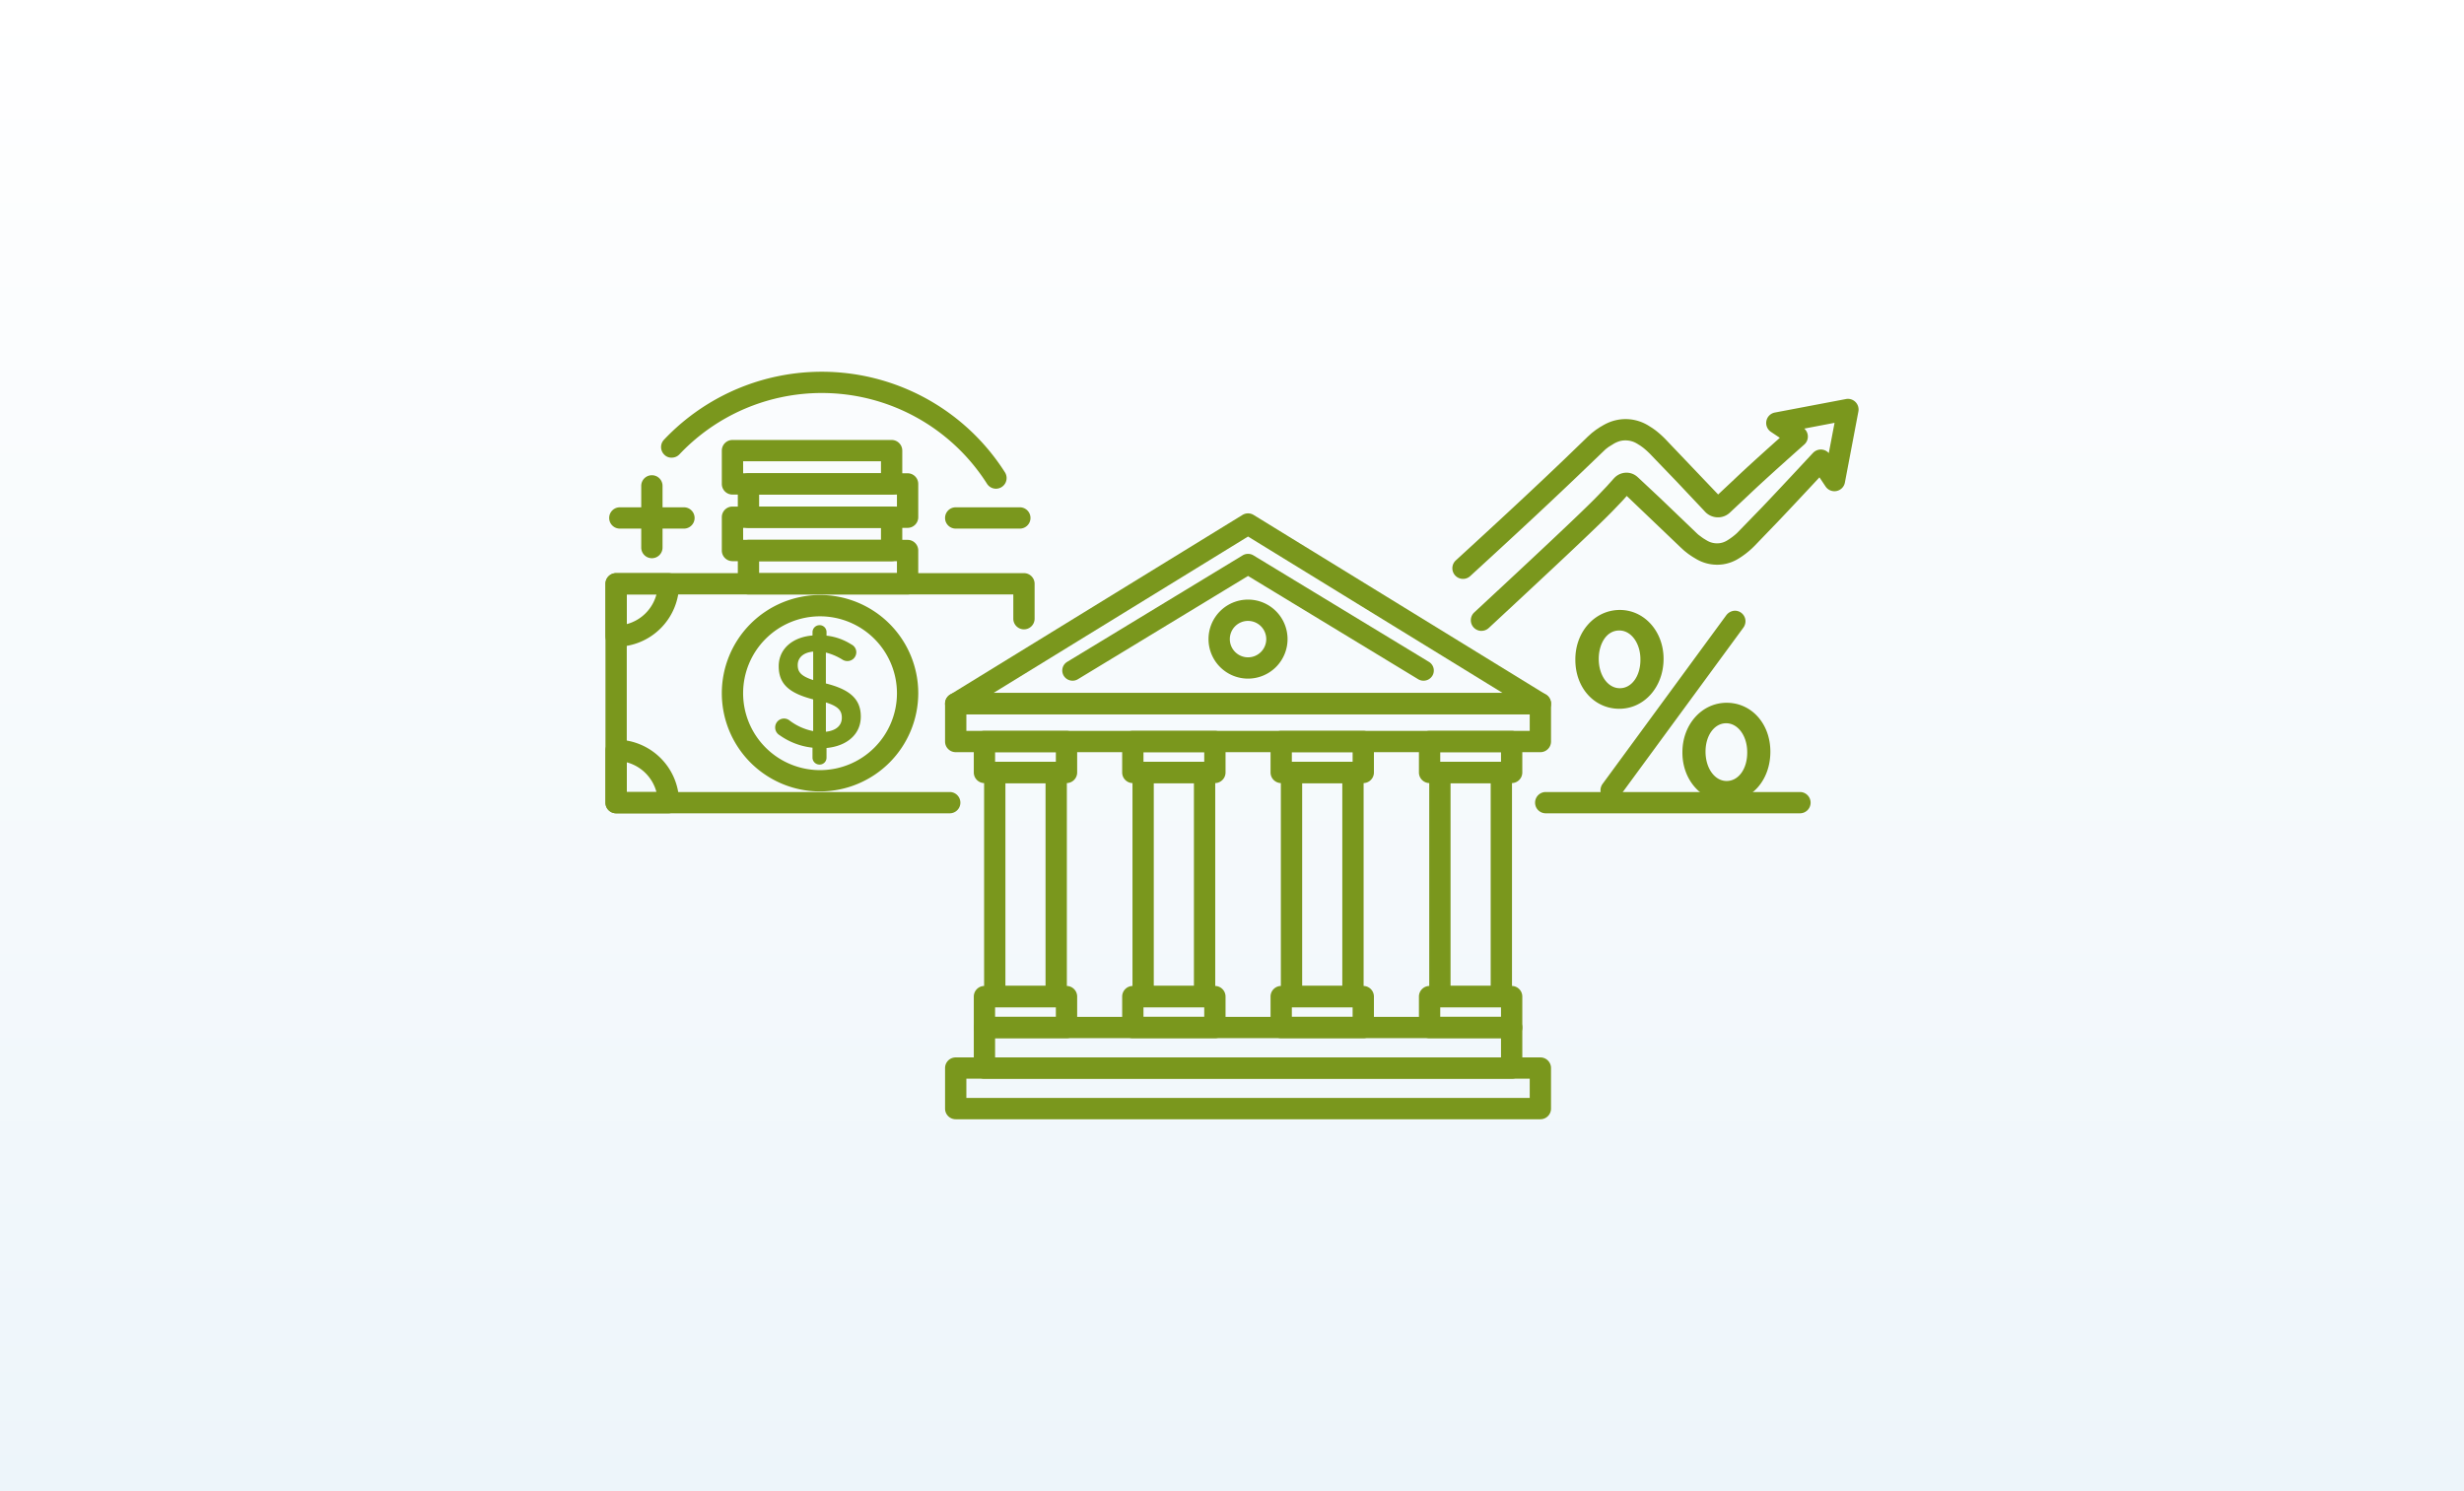 <svg xmlns="http://www.w3.org/2000/svg" xmlns:xlink="http://www.w3.org/1999/xlink" width="347" height="210" viewBox="0 0 347 210"><rect x="0" y="0" width="347" height="210" fill="#333333" stroke="none"/><defs><linearGradient id="a" x1="0.5" x2="0.5" y2="1" gradientUnits="objectBoundingBox"><stop offset="0" stop-color="#fff"/><stop offset="1" stop-color="#edf5fa"/></linearGradient><clipPath id="b"><rect width="176.469" height="105.291" fill="none"/></clipPath></defs><g transform="translate(-30 -3144)"><rect width="347" height="210" transform="translate(30 3144)" fill="url(#a)"/><g transform="translate(115.266 3196.354)"><g clip-path="url(#b)"><path d="M6.538,26.269a1.5,1.5,0,0,1-1.5-1.5V16.081a1.5,1.5,0,0,1,3,0v8.688a1.5,1.5,0,0,1-1.5,1.5" transform="translate(0 0)" fill="#7a971d"/><path d="M11.053,22.1H2.024a1.5,1.5,0,1,1,0-3h9.029a1.5,1.5,0,0,1,0,3" transform="translate(0 0)" fill="#7a971d"/><path d="M58.355,22.1h-9.03a1.5,1.5,0,0,1,0-3h9.03a1.5,1.5,0,0,1,0,3" transform="translate(0 0)" fill="#7a971d"/><path d="M131.662,48.253H49.325a1.5,1.5,0,0,1-.785-2.778l41.168-25.3a1.5,1.5,0,0,1,1.57,0l41.169,25.3a1.5,1.5,0,0,1-.785,2.778m-77.031-3h71.725L90.493,23.216Z" transform="translate(0 0)" fill="#7a971d"/><path d="M127.617,99.581H53.371a1.5,1.5,0,0,1-1.5-1.5v-5.71a1.5,1.5,0,0,1,1.5-1.5h74.246a1.5,1.5,0,0,1,1.5,1.5v5.71a1.5,1.5,0,0,1-1.5,1.5m-72.746-3h71.246v-2.71H54.871Z" transform="translate(0 0)" fill="#7a971d"/><path d="M131.662,105.291H49.325a1.5,1.5,0,0,1-1.5-1.5v-5.71a1.5,1.5,0,0,1,1.5-1.5h82.337a1.5,1.5,0,0,1,1.5,1.5v5.71a1.5,1.5,0,0,1-1.5,1.5m-80.837-3h79.337v-2.71H50.825Z" transform="translate(0 0)" fill="#7a971d"/><path d="M105.269,89.515H96.615a1.5,1.5,0,0,1-1.5-1.5V56.443a1.5,1.5,0,0,1,1.5-1.5h8.654a1.5,1.5,0,0,1,1.5,1.5V88.015a1.5,1.5,0,0,1-1.5,1.5m-7.154-3h5.653V57.944H98.115Z" transform="translate(0 0)" fill="#7a971d"/><path d="M106.721,93.871H95.163a1.5,1.5,0,0,1-1.5-1.5V88.015a1.5,1.5,0,0,1,1.5-1.5h11.558a1.5,1.5,0,0,1,1.5,1.5v4.356a1.5,1.5,0,0,1-1.5,1.5m-10.058-3h8.558V89.515H96.663Z" transform="translate(0 0)" fill="#7a971d"/><path d="M106.721,57.943H95.163a1.5,1.5,0,0,1-1.5-1.5V52.087a1.5,1.5,0,0,1,1.5-1.5h11.558a1.5,1.5,0,0,1,1.5,1.5v4.356a1.5,1.5,0,0,1-1.5,1.5m-10.058-3h8.558V53.587H96.663Z" transform="translate(0 0)" fill="#7a971d"/><path d="M126.165,89.515h-8.654a1.5,1.5,0,0,1-1.5-1.5V56.443a1.5,1.5,0,0,1,1.5-1.5h8.654a1.5,1.5,0,0,1,1.5,1.5V88.015a1.5,1.5,0,0,1-1.5,1.5m-7.154-3h5.653V57.944h-5.653Z" transform="translate(0 0)" fill="#7a971d"/><path d="M127.617,93.871H116.059a1.5,1.5,0,0,1-1.5-1.5V88.015a1.5,1.5,0,0,1,1.5-1.5h11.558a1.5,1.5,0,0,1,1.5,1.5v4.356a1.5,1.5,0,0,1-1.5,1.5m-10.058-3h8.558V89.515h-8.558Z" transform="translate(0 0)" fill="#7a971d"/><path d="M127.617,57.943H116.059a1.5,1.5,0,0,1-1.5-1.5V52.087a1.5,1.5,0,0,1,1.5-1.5h11.558a1.5,1.5,0,0,1,1.5,1.5v4.356a1.5,1.5,0,0,1-1.5,1.5m-10.058-3h8.558V53.587h-8.558Z" transform="translate(0 0)" fill="#7a971d"/><path d="M84.373,89.515H75.719a1.5,1.5,0,0,1-1.5-1.5V56.443a1.5,1.5,0,0,1,1.5-1.5h8.654a1.5,1.5,0,0,1,1.5,1.5V88.015a1.5,1.5,0,0,1-1.5,1.5m-7.154-3h5.653V57.944H77.219Z" transform="translate(0 0)" fill="#7a971d"/><path d="M85.825,93.871H74.267a1.5,1.5,0,0,1-1.5-1.5V88.015a1.5,1.5,0,0,1,1.5-1.5H85.825a1.5,1.5,0,0,1,1.5,1.5v4.356a1.5,1.5,0,0,1-1.5,1.5m-10.058-3h8.558V89.515H75.767Z" transform="translate(0 0)" fill="#7a971d"/><path d="M85.825,57.943H74.267a1.5,1.5,0,0,1-1.5-1.5V52.087a1.5,1.5,0,0,1,1.5-1.5H85.825a1.5,1.5,0,0,1,1.5,1.5v4.356a1.5,1.5,0,0,1-1.5,1.5m-10.058-3h8.558V53.587H75.767Z" transform="translate(0 0)" fill="#7a971d"/><path d="M63.477,89.515H54.823a1.5,1.5,0,0,1-1.5-1.5V56.443a1.5,1.5,0,0,1,1.5-1.5h8.654a1.5,1.5,0,0,1,1.5,1.5V88.015a1.5,1.5,0,0,1-1.5,1.5m-7.154-3h5.653V57.944H56.323Z" transform="translate(0 0)" fill="#7a971d"/><path d="M64.929,93.871H53.371a1.5,1.5,0,0,1-1.5-1.5V88.015a1.5,1.5,0,0,1,1.5-1.5H64.929a1.5,1.5,0,0,1,1.5,1.5v4.356a1.5,1.5,0,0,1-1.5,1.5m-10.058-3h8.558V89.515H54.871Z" transform="translate(0 0)" fill="#7a971d"/><path d="M64.929,57.943H53.371a1.5,1.5,0,0,1-1.5-1.5V52.087a1.5,1.5,0,0,1,1.5-1.5H64.929a1.5,1.5,0,0,1,1.5,1.5v4.356a1.5,1.5,0,0,1-1.5,1.5m-10.058-3h8.558V53.587H54.871Z" transform="translate(0 0)" fill="#7a971d"/><path d="M90.494,43.228a5.565,5.565,0,1,1,5.564-5.565,5.571,5.571,0,0,1-5.564,5.565m0-8.129a2.565,2.565,0,1,0,2.564,2.564A2.567,2.567,0,0,0,90.494,35.1" transform="translate(0 0)" fill="#7a971d"/><path d="M131.662,53.587H49.325a1.5,1.5,0,0,1-1.5-1.5V46.753a1.5,1.5,0,0,1,1.5-1.5h82.337a1.5,1.5,0,0,1,1.5,1.5v5.334a1.5,1.5,0,0,1-1.5,1.5m-80.837-3h79.337V48.253H50.825Z" transform="translate(0 0)" fill="#7a971d"/><path d="M115.205,43.521a1.455,1.455,0,0,1-.758-.212L90.493,28.768,66.54,43.309a1.459,1.459,0,0,1-1.994-.471,1.422,1.422,0,0,1,.476-1.97l24.713-15a1.466,1.466,0,0,1,1.517,0l24.713,15a1.422,1.422,0,0,1,.477,1.97,1.452,1.452,0,0,1-1.237.683" transform="translate(0 0)" fill="#7a971d"/><path d="M123.369,36.505a1.5,1.5,0,0,1-1.021-2.6c7.611-7.07,15.231-14.171,17.488-16.531l1.122-1.174.082-.088.833-.929a4.424,4.424,0,0,1,.349-.364,2.39,2.39,0,0,1,1.37-.589,2.294,2.294,0,0,1,1.461.372,2.718,2.718,0,0,1,.339.27l.1.09,2.975,2.786,5.339,5.118a1.888,1.888,0,0,0,.159.132l.477.356c.2.143.367.242.535.341l.189.112a2.846,2.846,0,0,0,.509.228,2.8,2.8,0,0,0,1.246.113,2.677,2.677,0,0,0,.587-.152,3.078,3.078,0,0,0,.553-.287,8.719,8.719,0,0,0,1.3-.991l3.495-3.6c2.39-2.5,7.147-7.628,7.2-7.68a1.518,1.518,0,0,1,1.218-.474,1.5,1.5,0,0,1,1.005.5l.811-4.264-4.264.812a1.5,1.5,0,0,1,0,2.247c-.053.047-5.284,4.676-7.77,7.052l-2.667,2.5a2.458,2.458,0,0,1-1.406.682,2.489,2.489,0,0,1-1.649-.372,2.566,2.566,0,0,1-.577-.506l-3.951-4.19-3.383-3.513a11.472,11.472,0,0,0-1.32-1.234l-.36-.259c-.039-.027-.1-.064-.162-.1l-.151-.094a3.822,3.822,0,0,0-.569-.308,3.11,3.11,0,0,0-1.187-.242,2.861,2.861,0,0,0-1.157.216,3.8,3.8,0,0,0-.532.262l-.672.416a2.888,2.888,0,0,0-.234.172l-.172.134a1.145,1.145,0,0,0-.1.082l-3.768,3.616c-3.132,2.995-7.146,6.786-15.259,14.215a1.5,1.5,0,0,1-2.026-2.213c8.092-7.409,12.092-11.188,15.209-14.168l3.193-3.084c.086-.085.173-.17.262-.251l.357-.322a3.641,3.641,0,0,1,.325-.266l.087-.068c.2-.158.356-.273.51-.37l.322-.216c.029-.019.06-.039.091-.056l.358-.207a6.91,6.91,0,0,1,.919-.453,6.138,6.138,0,0,1,2.3-.439h.02a6.114,6.114,0,0,1,2.376.5,6.672,6.672,0,0,1,.979.529l.1.064c.105.065.21.131.316.2l.408.293a14.066,14.066,0,0,1,1.7,1.571l7.112,7.46,2.285-2.143c1.724-1.648,4.647-4.274,6.4-5.839l-1.254-.838a1.5,1.5,0,0,1,.554-2.721l10.01-1.9a1.5,1.5,0,0,1,1.754,1.754l-1.9,10.01a1.5,1.5,0,0,1-2.72.553l-.862-1.289c-1.6,1.718-4.306,4.619-5.932,6.319l-3.2,3.323c-.092.092-.18.177-.268.262l-.123.12a11.922,11.922,0,0,1-1.778,1.363,6.052,6.052,0,0,1-1.064.542,5.725,5.725,0,0,1-1.238.323,5.838,5.838,0,0,1-2.6-.228,5.9,5.9,0,0,1-1.1-.491l-.209-.124c-.244-.144-.487-.291-.734-.469l-.175-.12c-.074-.052-.143-.106-.212-.161l-.091-.072-.1-.079a4.559,4.559,0,0,1-.383-.323l-.1-.094c-.092-.083-.184-.166-.276-.253L143.827,17.5l-.553.616c-.029.033-.053.063-.151.163l-1.117,1.169C139.691,21.868,132.034,29,124.39,36.1a1.5,1.5,0,0,1-1.021.4m32.958-18.884a.18.18,0,0,0-.02.019Z" transform="translate(0 0)" fill="#7a971d"/><path d="M168.217,62.2h-35.8a1.5,1.5,0,0,1,0-3h35.8a1.5,1.5,0,0,1,0,3" transform="translate(0 0)" fill="#7a971d"/><path d="M30.218,59.116A13.832,13.832,0,1,1,44.05,45.284,13.848,13.848,0,0,1,30.218,59.116m0-24.663A10.832,10.832,0,1,0,41.05,45.284,10.843,10.843,0,0,0,30.218,34.453" transform="translate(0 0)" fill="#7a971d"/><path d="M48.482,62.2H1.5A1.5,1.5,0,0,1,0,60.7V29.872a1.5,1.5,0,0,1,1.5-1.5H58.936a1.5,1.5,0,0,1,1.5,1.5v4.917a1.5,1.5,0,0,1-3,0V31.372H3V59.2H48.482a1.5,1.5,0,0,1,0,3" transform="translate(0 0)" fill="#7a971d"/><path d="M8.873,62.2H1.5A1.5,1.5,0,0,1,0,60.7V53.323a1.5,1.5,0,0,1,1.5-1.5A8.883,8.883,0,0,1,10.373,60.7a1.5,1.5,0,0,1-1.5,1.5M3,59.2H7.179A5.9,5.9,0,0,0,3,55.017Z" transform="translate(0 0)" fill="#7a971d"/><path d="M1.5,38.745a1.5,1.5,0,0,1-1.5-1.5V29.872a1.5,1.5,0,0,1,1.5-1.5H8.873a1.5,1.5,0,0,1,1.5,1.5A8.883,8.883,0,0,1,1.5,38.745M3,31.372v4.179a5.9,5.9,0,0,0,4.179-4.179Z" transform="translate(0 0)" fill="#7a971d"/><path d="M42.549,31.372H20.14a1.5,1.5,0,0,1-1.5-1.5V25.184a1.5,1.5,0,0,1,1.5-1.5H42.549a1.5,1.5,0,0,1,1.5,1.5v4.688a1.5,1.5,0,0,1-1.5,1.5m-20.909-3H41.049V26.684H21.64Z" transform="translate(0 0)" fill="#7a971d"/><path d="M40.3,26.684H17.886a1.5,1.5,0,0,1-1.5-1.5v-4.69a1.5,1.5,0,0,1,1.5-1.5H40.3a1.5,1.5,0,0,1,1.5,1.5v4.69a1.5,1.5,0,0,1-1.5,1.5m-20.909-3H38.8V22H19.386Z" transform="translate(0 0)" fill="#7a971d"/><path d="M42.549,21.994H20.14a1.5,1.5,0,0,1-1.5-1.5V15.805a1.5,1.5,0,0,1,1.5-1.5H42.549a1.5,1.5,0,0,1,1.5,1.5v4.689a1.5,1.5,0,0,1-1.5,1.5m-20.909-3H41.049V17.305H21.64Z" transform="translate(0 0)" fill="#7a971d"/><path d="M40.3,17.305H17.886a1.5,1.5,0,0,1-1.5-1.5v-4.69a1.5,1.5,0,0,1,1.5-1.5H40.3a1.5,1.5,0,0,1,1.5,1.5v4.69a1.5,1.5,0,0,1-1.5,1.5m-20.909-3H38.8V12.616H19.386Z" transform="translate(0 0)" fill="#7a971d"/><path d="M30.156,35.7a.968.968,0,0,1,.975.975v.5a8.24,8.24,0,0,1,3.514,1.247,1.215,1.215,0,0,1,.68,1.088,1.248,1.248,0,0,1-1.27,1.246,1.313,1.313,0,0,1-.68-.2,8.221,8.221,0,0,0-2.335-1v4.353c3.446.861,4.919,2.244,4.919,4.67,0,2.494-1.949,4.148-4.828,4.421v1.361a.968.968,0,0,1-.975.974.988.988,0,0,1-1-.974V52.955a9.812,9.812,0,0,1-4.647-1.769A1.246,1.246,0,0,1,23.9,50.1a1.248,1.248,0,0,1,1.995-1,8,8,0,0,0,3.355,1.519V46.153c-3.31-.861-4.851-2.108-4.851-4.67,0-2.425,1.927-4.1,4.76-4.33v-.476a.988.988,0,0,1,1-.975m-.907,7.731V39.421c-1.451.135-2.176.906-2.176,1.9,0,.952.43,1.543,2.176,2.109m1.791,3.151V50.71c1.451-.159,2.245-.884,2.245-1.973,0-1-.5-1.609-2.245-2.153" transform="translate(0 0)" fill="#7a971d"/><path d="M55,15.979a1,1,0,0,1-.845-.463,28.071,28.071,0,0,0-44.1-4.224A1,1,0,1,1,8.6,9.919,30.072,30.072,0,0,1,55.84,14.442,1,1,0,0,1,55,15.979" transform="translate(0 0)" fill="#7a971d"/><path d="M55,16.479a1.494,1.494,0,0,1-1.267-.695,27.572,27.572,0,0,0-43.312-4.148,1.479,1.479,0,0,1-1.046.468A1.385,1.385,0,0,1,8.3,11.7a1.5,1.5,0,0,1-.059-2.12,30.57,30.57,0,0,1,48.021,4.6A1.5,1.5,0,0,1,55,16.479M30.458,2A28.464,28.464,0,0,1,54.575,15.247a.509.509,0,0,0,.69.152.5.5,0,0,0,.152-.689A29.571,29.571,0,0,0,8.965,10.263a.5.5,0,0,0,.021.706.568.568,0,0,0,.357.136.488.488,0,0,0,.348-.156A28.311,28.311,0,0,1,30.458,2" transform="translate(0 0)" fill="#7a971d"/><path d="M133.9,35.89v-.073c0-3.468,2.337-6.535,5.841-6.535,3.432,0,5.732,3.03,5.732,6.462v.073c0,3.468-2.337,6.536-5.8,6.536S133.9,39.322,133.9,35.89m9.164,0v-.073c0-2.556-1.534-4.49-3.4-4.49-2.008,0-3.322,2.008-3.322,4.417v.073c0,2.556,1.5,4.49,3.4,4.49,1.971,0,3.322-1.971,3.322-4.417m-5.4,17.707L155.034,29.9a1.179,1.179,0,0,1,.913-.511A1.052,1.052,0,0,1,157,30.414a1.122,1.122,0,0,1-.219.693L139.408,54.8a1.18,1.18,0,0,1-.913.511,1.052,1.052,0,0,1-1.059-1.023,1.123,1.123,0,0,1,.219-.693m11.318-4.637v-.073c0-3.468,2.337-6.535,5.8-6.535s5.732,3.03,5.732,6.462v.073c0,3.468-2.3,6.535-5.8,6.535-3.432,0-5.732-3.03-5.732-6.462m9.127,0v-.073c0-2.556-1.5-4.49-3.4-4.49-1.971,0-3.322,2.008-3.322,4.417v.073c0,2.556,1.5,4.49,3.4,4.49,2.008,0,3.322-1.971,3.322-4.417" transform="translate(3.116 4.701)" fill="#7a971d"/><path d="M154.63,55.773c-3.452,0-6.157-3.026-6.157-6.887v-.073c0-3.9,2.737-6.959,6.23-6.959,3.51,0,6.157,2.959,6.157,6.887,0,4.04-2.678,7.033-6.23,7.033M154.7,42.7c-3.367,0-5.38,3.106-5.38,6.109v.073c0,3.442,2.281,6.038,5.307,6.038,3.495,0,5.38-3.149,5.38-6.111,0-3-1.86-6.109-5.307-6.109M138.42,55.662a1.485,1.485,0,0,1-1.484-1.447,1.546,1.546,0,0,1,.291-.929l.01-.015,17.379-23.7a1.589,1.589,0,0,1,1.255-.684,1.486,1.486,0,0,1,1.483,1.448,1.549,1.549,0,0,1-.291.929l-17.388,23.71a1.592,1.592,0,0,1-1.256.684m-.491-1.9a.7.7,0,0,0-.143.449.653.653,0,0,0,1.207.257l17.376-23.692a.684.684,0,0,0,.137-.441.652.652,0,0,0-1.207-.257Zm16.774-.038c-2.142,0-3.82-2.158-3.82-4.915,0-2.834,1.611-4.915,3.747-4.915s3.82,2.159,3.82,4.915v.073c0,2.806-1.576,4.842-3.747,4.842m-.073-8.981c-1.652,0-2.9,1.716-2.9,3.993,0,2.353,1.305,4.138,2.97,4.138s2.9-1.679,2.9-3.993v-.073c0-2.28-1.3-4.066-2.97-4.066M139.588,42.7c-3.53,0-6.193-2.961-6.193-6.887v-.074c0-3.9,2.752-6.959,6.266-6.959,3.452,0,6.157,3.024,6.157,6.886,0,3.976-2.737,7.034-6.23,7.034m.073-13.07c-3.088,0-5.417,2.626-5.417,6.109v.074c0,3.441,2.3,6.038,5.344,6.038,3.367,0,5.38-3.108,5.38-6.112,0-3.514-2.281-6.109-5.307-6.109m0,11.024c-2.142,0-3.82-2.159-3.82-4.915,0-2.879,1.576-4.915,3.747-4.915,2.142,0,3.82,2.159,3.82,4.915v.074c0,2.761-1.611,4.841-3.747,4.841m-.073-8.981c-1.9,0-2.9,2.009-2.9,3.993,0,2.354,1.3,4.139,2.97,4.139s2.9-1.715,2.9-3.992v-.074c0-2.28-1.305-4.066-2.97-4.066" transform="translate(3.192 4.776)" fill="#7a971d"/></g></g></g></svg>